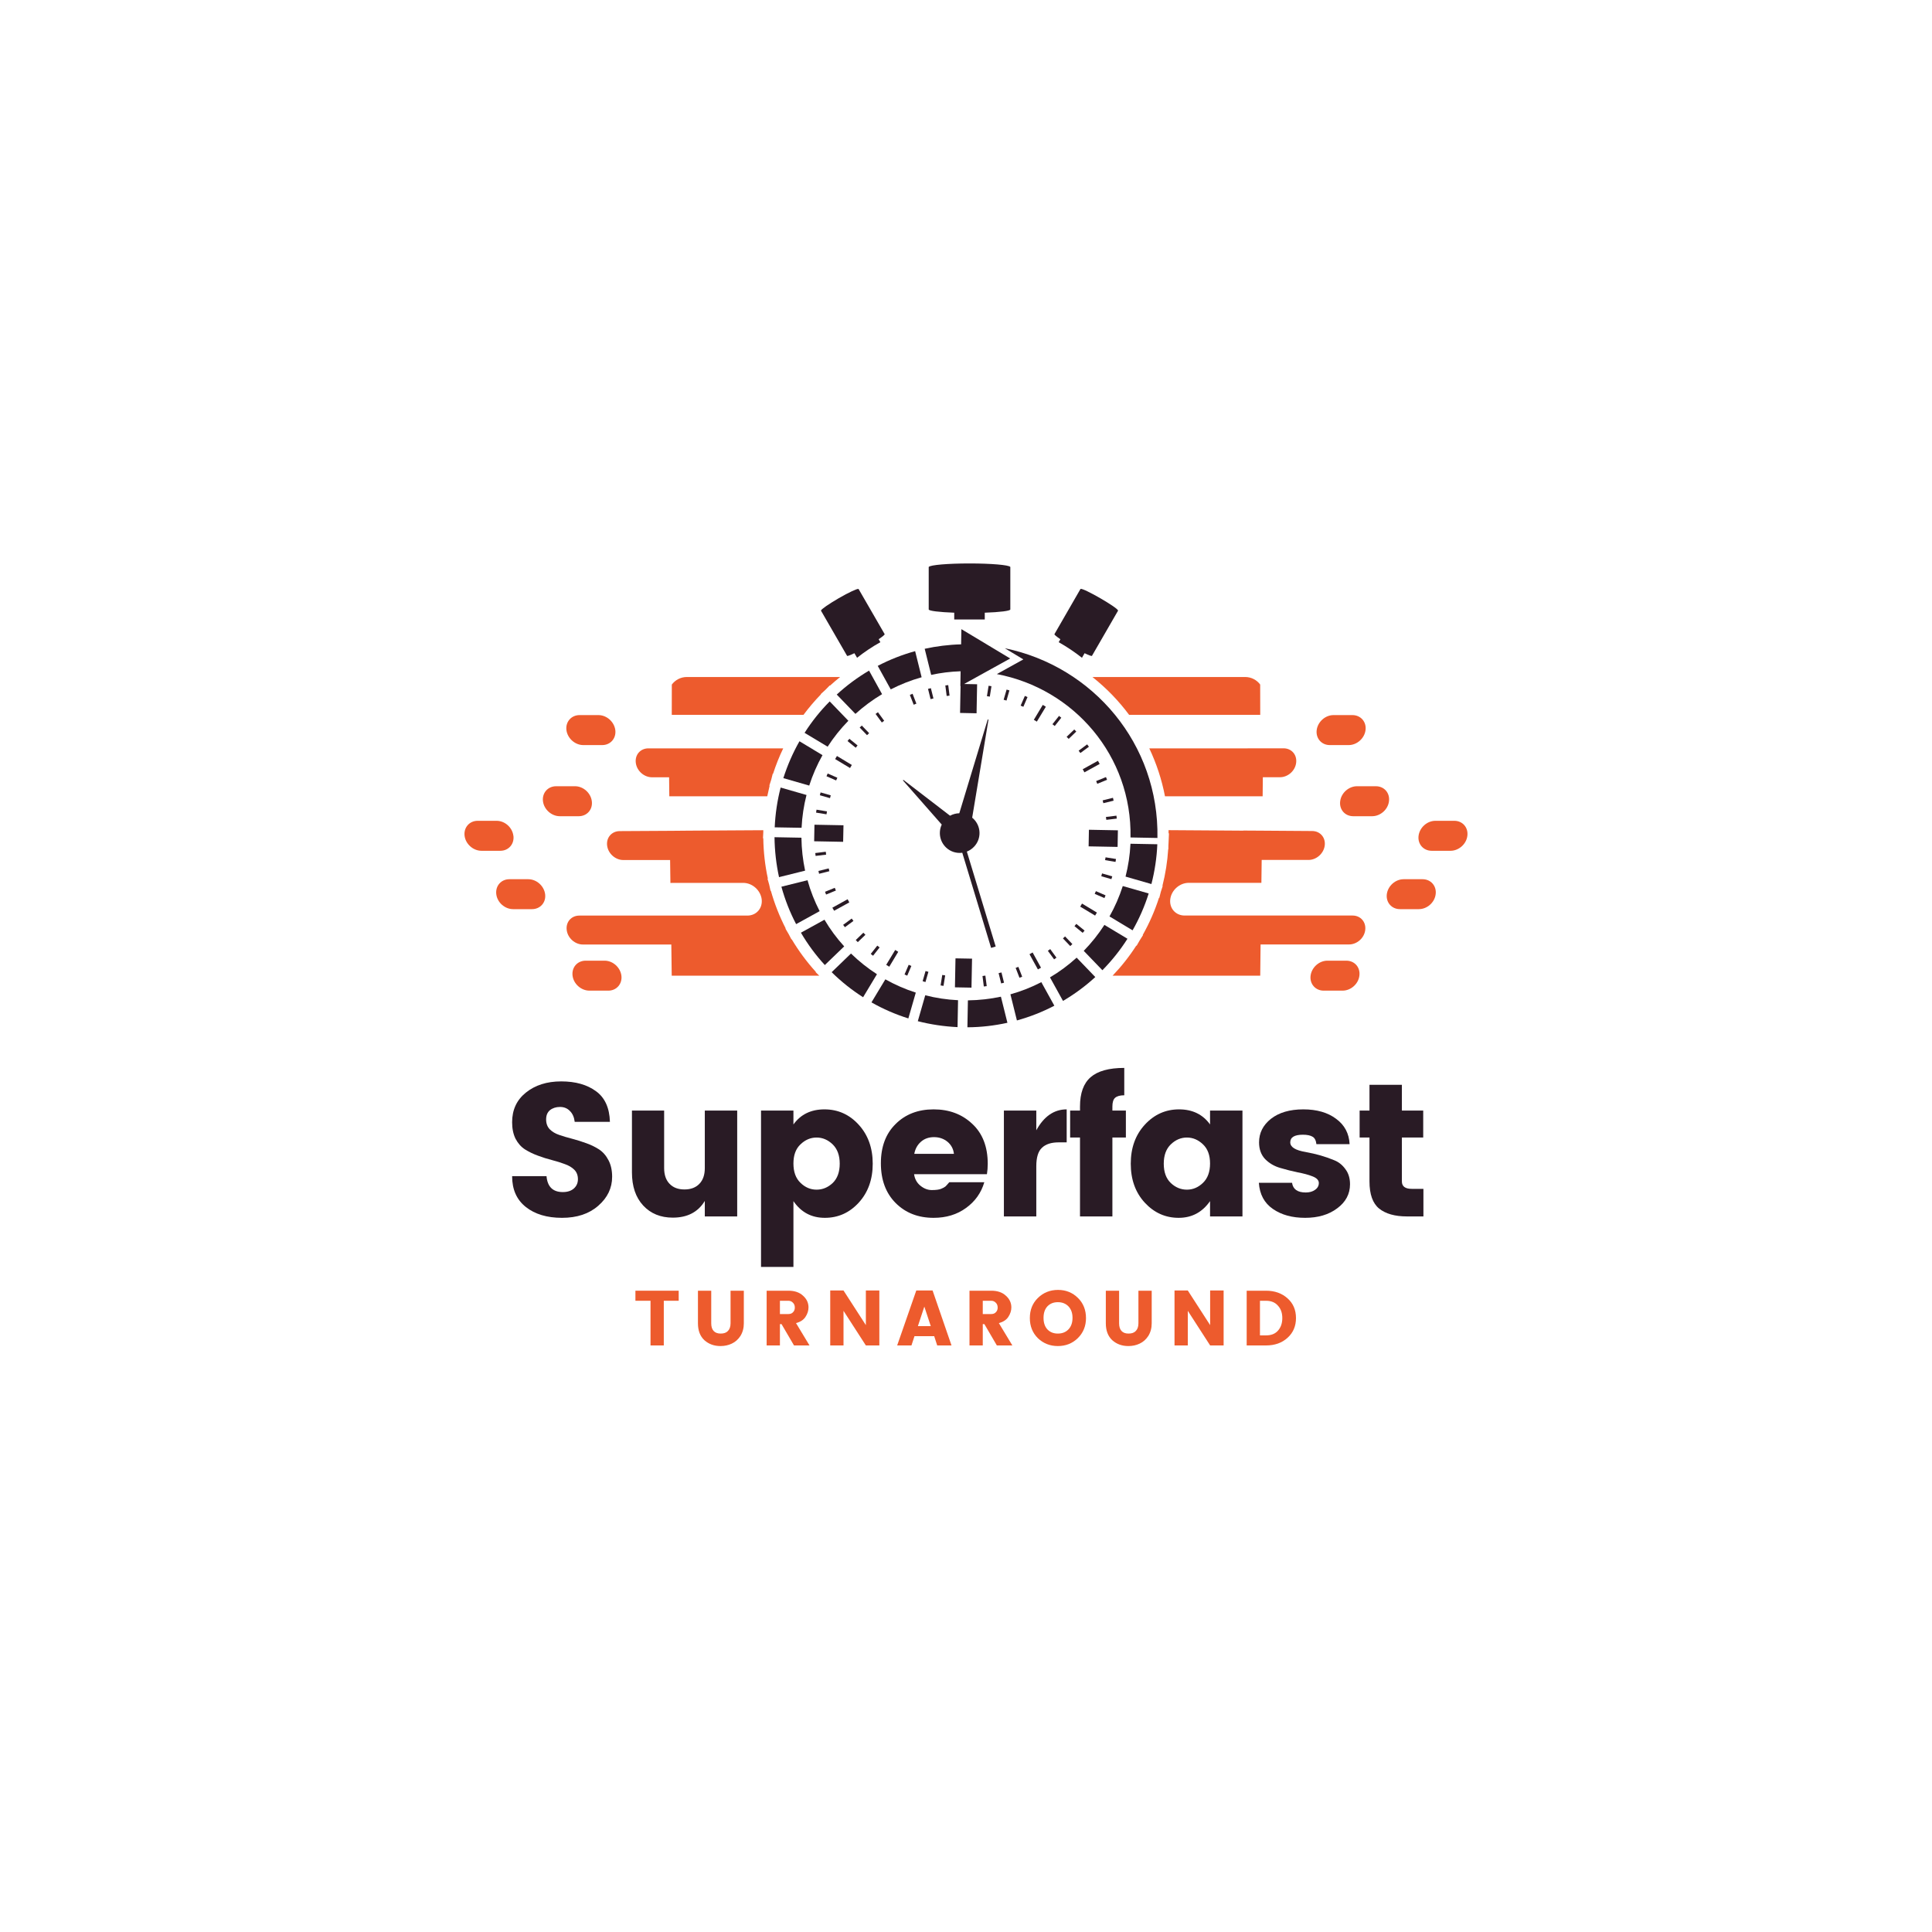 <svg xmlns="http://www.w3.org/2000/svg" xmlns:xlink="http://www.w3.org/1999/xlink" width="200" zoomAndPan="magnify" viewBox="0 0 150 150" height="200" preserveAspectRatio="xMidYMid meet" version="1.0"><defs><g/><clipPath id="758ea4320a"><path d="M 36.004 63 L 40 63 L 40 67 L 36.004 67 Z M 36.004 63 " clip-rule="nonzero"/></clipPath><clipPath id="276a1c1c18"><path d="M 63 43.746 L 87 43.746 L 87 52 L 63 52 Z M 63 43.746 " clip-rule="nonzero"/></clipPath><clipPath id="38887e768c"><path d="M 78 76 L 82 76 L 82 79.746 L 78 79.746 Z M 78 76 " clip-rule="nonzero"/></clipPath><clipPath id="d2b98e3aa9"><path d="M 75 77 L 79 77 L 79 79.746 L 75 79.746 Z M 75 77 " clip-rule="nonzero"/></clipPath><clipPath id="d20e2f86c8"><path d="M 71 77 L 75 77 L 75 79.746 L 71 79.746 Z M 71 77 " clip-rule="nonzero"/></clipPath><clipPath id="41364591a6"><path d="M 67 76 L 72 76 L 72 79.746 L 67 79.746 Z M 67 76 " clip-rule="nonzero"/></clipPath></defs><path fill="#ed5b2d" d="M 41.012 68.262 L 39.547 68.262 C 38.906 68.262 38.453 68.785 38.531 69.426 C 38.609 70.07 39.195 70.586 39.84 70.586 L 41.305 70.586 C 41.945 70.586 42.406 70.066 42.324 69.426 C 42.242 68.785 41.66 68.262 41.016 68.262 Z M 41.012 68.262 " fill-opacity="1" fill-rule="evenodd"/><path fill="#ed5b2d" d="M 45.477 74.586 C 44.828 74.586 44.375 75.105 44.453 75.75 C 44.531 76.391 45.121 76.914 45.766 76.914 L 47.227 76.914 C 47.867 76.914 48.324 76.391 48.246 75.75 C 48.164 75.109 47.582 74.586 46.941 74.586 Z M 45.477 74.586 " fill-opacity="1" fill-rule="evenodd"/><g clip-path="url(#758ea4320a)"><path fill="#ed5b2d" d="M 39.859 64.891 C 39.781 64.246 39.199 63.727 38.555 63.727 L 37.086 63.727 C 36.445 63.727 35.992 64.25 36.07 64.891 C 36.148 65.531 36.738 66.055 37.383 66.055 L 38.844 66.055 C 39.484 66.055 39.941 65.535 39.863 64.891 Z M 39.859 64.891 " fill-opacity="1" fill-rule="evenodd"/></g><path fill="#ed5b2d" d="M 44.641 61.043 L 43.18 61.043 C 42.535 61.043 42.078 61.562 42.156 62.207 C 42.234 62.848 42.824 63.371 43.465 63.371 L 44.93 63.371 C 45.574 63.371 46.031 62.852 45.949 62.207 C 45.871 61.566 45.285 61.043 44.645 61.043 Z M 44.641 61.043 " fill-opacity="1" fill-rule="evenodd"/><path fill="#ed5b2d" d="M 103.246 57.848 C 102.605 57.848 102.148 57.328 102.227 56.684 C 102.309 56.043 102.891 55.52 103.531 55.52 L 105.004 55.52 C 105.645 55.52 106.102 56.043 106.02 56.684 C 105.941 57.324 105.355 57.848 104.711 57.848 Z M 103.246 57.848 " fill-opacity="1" fill-rule="evenodd"/><path fill="#ed5b2d" d="M 108.984 68.262 L 110.449 68.262 C 111.09 68.262 111.547 68.785 111.465 69.426 C 111.387 70.07 110.801 70.586 110.156 70.586 L 108.691 70.586 C 108.051 70.586 107.594 70.066 107.672 69.426 C 107.754 68.785 108.336 68.262 108.98 68.262 Z M 108.984 68.262 " fill-opacity="1" fill-rule="evenodd"/><path fill="#ed5b2d" d="M 104.523 74.586 C 105.172 74.586 105.625 75.105 105.543 75.75 C 105.469 76.391 104.879 76.914 104.234 76.914 L 102.773 76.914 C 102.133 76.914 101.672 76.391 101.754 75.75 C 101.836 75.109 102.418 74.586 103.062 74.586 L 104.527 74.586 Z M 104.523 74.586 " fill-opacity="1" fill-rule="evenodd"/><path fill="#ed5b2d" d="M 110.137 64.891 C 110.219 64.246 110.801 63.727 111.445 63.727 L 112.914 63.727 C 113.555 63.727 114.008 64.25 113.926 64.891 C 113.852 65.531 113.262 66.055 112.617 66.055 L 111.156 66.055 C 110.516 66.055 110.055 65.535 110.137 64.891 Z M 110.137 64.891 " fill-opacity="1" fill-rule="evenodd"/><path fill="#ed5b2d" d="M 105.359 61.043 L 106.82 61.043 C 107.469 61.043 107.922 61.562 107.84 62.207 C 107.766 62.848 107.176 63.371 106.531 63.371 L 105.07 63.371 C 104.422 63.371 103.969 62.852 104.051 62.207 C 104.129 61.566 104.715 61.043 105.359 61.043 Z M 105.359 61.043 " fill-opacity="1" fill-rule="evenodd"/><path fill="#ed5b2d" d="M 46.754 57.848 C 47.395 57.848 47.852 57.328 47.773 56.684 C 47.691 56.043 47.105 55.52 46.465 55.52 L 44.996 55.52 C 44.355 55.52 43.898 56.043 43.977 56.684 C 44.059 57.324 44.645 57.848 45.285 57.848 Z M 46.754 57.848 " fill-opacity="1" fill-rule="evenodd"/><g clip-path="url(#276a1c1c18)"><path fill="#291b25" d="M 63.742 47.414 L 65.766 50.918 C 65.785 50.957 66.008 50.871 66.336 50.715 L 66.543 51.07 C 67.109 50.621 67.715 50.215 68.352 49.859 L 68.219 49.629 C 68.523 49.422 68.703 49.273 68.684 49.234 L 66.656 45.723 L 66.652 45.727 C 66.559 45.688 65.898 45.996 65.125 46.441 C 64.359 46.887 63.758 47.301 63.742 47.402 L 63.742 47.406 L 63.746 47.414 Z M 83.891 45.723 L 81.867 49.234 C 81.844 49.273 82.023 49.422 82.328 49.629 L 82.195 49.859 C 82.828 50.215 83.434 50.621 84.004 51.07 L 84.207 50.715 C 84.535 50.871 84.758 50.957 84.781 50.918 L 86.809 47.406 L 86.805 47.402 C 86.773 47.168 84.113 45.637 83.898 45.723 L 83.891 45.719 Z M 72.105 44.012 L 72.105 47.316 C 72.105 47.43 72.926 47.527 74.086 47.57 L 74.086 48.098 L 76.457 48.098 L 76.457 47.57 C 77.617 47.531 78.441 47.43 78.441 47.316 L 78.441 44.012 L 78.434 44.012 C 78.316 43.863 76.945 43.746 75.273 43.746 C 73.602 43.746 72.23 43.863 72.117 44.012 Z M 72.105 44.012 " fill-opacity="1" fill-rule="evenodd"/></g><path fill="#291b25" d="M 87.773 65.02 C 87.891 58.703 83.402 53.477 77.395 52.336 L 79.453 51.195 L 78.012 50.328 C 84.891 51.746 89.996 57.785 89.863 65.059 Z M 87.773 65.02 " fill-opacity="1" fill-rule="evenodd"/><path fill="#291b25" d="M 63.359 63.09 L 63.395 62.863 L 64.207 62.996 L 64.168 63.223 Z M 63.359 63.09 " fill-opacity="1" fill-rule="evenodd"/><path fill="#291b25" d="M 85.797 66.781 L 85.836 66.562 L 86.645 66.691 L 86.609 66.918 Z M 85.797 66.781 " fill-opacity="1" fill-rule="evenodd"/><path fill="#291b25" d="M 64.168 60.266 L 64.262 60.055 L 65.012 60.383 L 64.918 60.594 Z M 64.168 60.266 " fill-opacity="1" fill-rule="evenodd"/><path fill="#291b25" d="M 84.992 69.398 L 85.086 69.188 L 85.836 69.516 L 85.746 69.727 Z M 84.992 69.398 " fill-opacity="1" fill-rule="evenodd"/><path fill="#291b25" d="M 65.801 57.535 L 65.945 57.359 L 66.582 57.875 L 66.438 58.055 Z M 65.801 57.535 " fill-opacity="1" fill-rule="evenodd"/><path fill="#291b25" d="M 83.422 71.906 L 83.566 71.73 L 84.207 72.25 L 84.059 72.426 Z M 83.422 71.906 " fill-opacity="1" fill-rule="evenodd"/><path fill="#291b25" d="M 67.98 55.43 L 68.164 55.297 L 68.648 55.961 L 68.465 56.094 Z M 67.98 55.43 " fill-opacity="1" fill-rule="evenodd"/><path fill="#291b25" d="M 81.355 73.82 L 81.539 73.688 L 82.023 74.352 L 81.84 74.484 Z M 81.355 73.82 " fill-opacity="1" fill-rule="evenodd"/><path fill="#291b25" d="M 70.641 53.949 L 70.938 54.715 L 71.148 54.629 L 70.852 53.863 Z M 70.641 53.949 " fill-opacity="1" fill-rule="evenodd"/><path fill="#291b25" d="M 78.855 75.148 L 79.066 75.066 L 79.363 75.832 L 79.152 75.914 Z M 78.855 75.148 " fill-opacity="1" fill-rule="evenodd"/><path fill="#291b25" d="M 73.395 53.219 L 73.621 53.191 L 73.723 54.008 L 73.5 54.035 Z M 73.395 53.219 " fill-opacity="1" fill-rule="evenodd"/><path fill="#291b25" d="M 76.281 75.777 L 76.504 75.746 L 76.609 76.562 L 76.383 76.59 Z M 76.281 75.777 " fill-opacity="1" fill-rule="evenodd"/><path fill="#291b25" d="M 76.754 53.242 L 76.977 53.277 L 76.848 54.086 L 76.625 54.051 Z M 76.754 53.242 " fill-opacity="1" fill-rule="evenodd"/><path fill="#291b25" d="M 73.156 75.695 L 73.383 75.73 L 73.254 76.543 L 73.027 76.508 Z M 73.156 75.695 " fill-opacity="1" fill-rule="evenodd"/><path fill="#291b25" d="M 79.57 54.031 L 79.242 54.785 L 79.453 54.875 L 79.777 54.121 Z M 79.57 54.031 " fill-opacity="1" fill-rule="evenodd"/><path fill="#291b25" d="M 70.551 74.906 L 70.758 74.996 L 70.438 75.75 L 70.227 75.66 Z M 70.551 74.906 " fill-opacity="1" fill-rule="evenodd"/><path fill="#291b25" d="M 82.223 55.582 L 81.711 56.227 L 81.891 56.367 L 82.398 55.723 Z M 82.223 55.582 " fill-opacity="1" fill-rule="evenodd"/><path fill="#291b25" d="M 68.113 73.418 L 68.293 73.559 L 67.785 74.203 L 67.605 74.062 Z M 68.113 73.418 " fill-opacity="1" fill-rule="evenodd"/><path fill="#291b25" d="M 85.867 60.332 L 85.105 60.641 L 85.191 60.855 L 85.953 60.543 Z M 85.867 60.332 " fill-opacity="1" fill-rule="evenodd"/><path fill="#291b25" d="M 64.812 68.93 L 64.898 69.141 L 64.137 69.453 L 64.055 69.238 Z M 64.812 68.93 " fill-opacity="1" fill-rule="evenodd"/><path fill="#291b25" d="M 84.406 57.793 L 83.746 58.281 L 83.879 58.465 L 84.543 57.977 Z M 84.406 57.793 " fill-opacity="1" fill-rule="evenodd"/><path fill="#291b25" d="M 66.125 71.316 L 66.262 71.5 L 65.598 71.988 L 65.461 71.805 Z M 66.125 71.316 " fill-opacity="1" fill-rule="evenodd"/><path fill="#291b25" d="M 86.68 63.328 L 85.863 63.43 L 85.895 63.652 L 86.707 63.555 Z M 86.68 63.328 " fill-opacity="1" fill-rule="evenodd"/><path fill="#291b25" d="M 64.113 66.129 L 64.141 66.355 L 63.324 66.453 L 63.297 66.23 Z M 64.113 66.129 " fill-opacity="1" fill-rule="evenodd"/><path fill="#291b25" d="M 71.859 75.391 L 72.082 75.453 L 71.852 76.246 L 71.633 76.18 Z M 71.859 75.391 " fill-opacity="1" fill-rule="evenodd"/><path fill="#291b25" d="M 83.406 56.637 L 82.812 57.207 L 82.973 57.367 L 83.562 56.797 Z M 83.406 56.637 " fill-opacity="1" fill-rule="evenodd"/><path fill="#291b25" d="M 86.41 61.941 L 85.609 62.141 L 85.664 62.359 L 86.461 62.164 Z M 86.41 61.941 " fill-opacity="1" fill-rule="evenodd"/><path fill="#291b25" d="M 64.34 67.422 L 64.391 67.641 L 63.594 67.84 L 63.543 67.621 Z M 64.34 67.422 " fill-opacity="1" fill-rule="evenodd"/><path fill="#291b25" d="M 86.355 68.039 L 86.289 68.258 L 85.504 68.031 L 85.562 67.812 Z M 86.355 68.039 " fill-opacity="1" fill-rule="evenodd"/><path fill="#291b25" d="M 83.258 73.297 L 83.094 73.453 L 82.527 72.859 L 82.691 72.703 Z M 83.258 73.297 " fill-opacity="1" fill-rule="evenodd"/><path fill="#291b25" d="M 77.953 76.297 L 77.73 76.352 L 77.531 75.555 L 77.754 75.5 Z M 77.953 76.297 " fill-opacity="1" fill-rule="evenodd"/><path fill="#291b25" d="M 78.152 53.539 L 77.922 54.328 L 78.145 54.391 L 78.371 53.602 Z M 78.152 53.539 " fill-opacity="1" fill-rule="evenodd"/><path fill="#291b25" d="M 67.031 72.414 L 67.191 72.578 L 66.598 73.148 L 66.441 72.984 Z M 67.031 72.414 " fill-opacity="1" fill-rule="evenodd"/><path fill="#291b25" d="M 64.5 61.75 L 64.441 61.969 L 63.652 61.742 L 63.711 61.523 Z M 64.5 61.75 " fill-opacity="1" fill-rule="evenodd"/><path fill="#291b25" d="M 67.48 56.922 L 67.316 57.078 L 66.746 56.488 L 66.91 56.332 Z M 67.48 56.922 " fill-opacity="1" fill-rule="evenodd"/><path fill="#291b25" d="M 72.473 54.227 L 72.25 54.281 L 72.051 53.484 L 72.273 53.43 Z M 72.473 54.227 " fill-opacity="1" fill-rule="evenodd"/><path fill="#291b25" d="M 84.52 65.711 L 86.77 65.754 L 86.793 64.465 L 84.543 64.422 Z M 84.52 65.711 " fill-opacity="1" fill-rule="evenodd"/><path fill="#291b25" d="M 75.426 76.68 L 74.141 76.656 L 74.184 74.406 L 75.469 74.43 Z M 75.426 76.68 " fill-opacity="1" fill-rule="evenodd"/><path fill="#291b25" d="M 63.211 65.316 L 63.234 64.031 L 65.488 64.074 L 65.461 65.359 Z M 63.211 65.316 " fill-opacity="1" fill-rule="evenodd"/><path fill="#291b25" d="M 75.82 55.379 L 75.863 53.125 L 74.852 53.105 L 76.496 52.195 L 78.43 51.125 L 76.535 49.984 L 74.641 48.848 L 74.621 50.027 C 73.652 50.051 72.707 50.172 71.793 50.371 L 72.297 52.398 C 73.035 52.238 73.801 52.141 74.582 52.117 L 74.562 53.266 L 74.578 53.258 L 74.539 55.352 Z M 75.82 55.379 " fill-opacity="1" fill-rule="evenodd"/><path fill="#291b25" d="M 85.379 59.312 L 85.242 59.07 L 84.062 59.723 L 84.195 59.965 Z M 85.379 59.312 " fill-opacity="1" fill-rule="evenodd"/><path fill="#291b25" d="M 83.867 70.391 L 84.008 70.152 L 85.164 70.852 L 85.023 71.086 Z M 83.867 70.391 " fill-opacity="1" fill-rule="evenodd"/><path fill="#291b25" d="M 69.738 73.898 L 69.504 73.754 L 68.805 74.91 L 69.043 75.055 Z M 69.738 73.898 " fill-opacity="1" fill-rule="evenodd"/><path fill="#291b25" d="M 79.93 74.086 L 80.172 73.949 L 80.824 75.133 L 80.582 75.266 Z M 79.93 74.086 " fill-opacity="1" fill-rule="evenodd"/><path fill="#291b25" d="M 65.941 70.062 L 65.809 69.816 L 64.625 70.473 L 64.762 70.711 Z M 65.941 70.062 " fill-opacity="1" fill-rule="evenodd"/><path fill="#291b25" d="M 64.84 58.934 L 64.98 58.695 L 66.137 59.391 L 65.996 59.629 Z M 64.84 58.934 " fill-opacity="1" fill-rule="evenodd"/><path fill="#291b25" d="M 81.199 54.871 L 80.961 54.727 L 80.266 55.887 L 80.5 56.027 Z M 81.199 54.871 " fill-opacity="1" fill-rule="evenodd"/><path fill="#291b25" d="M 89.855 65.547 C 89.809 66.609 89.652 67.641 89.395 68.637 L 87.387 68.059 C 87.598 67.238 87.727 66.387 87.77 65.508 Z M 89.855 65.547 " fill-opacity="1" fill-rule="evenodd"/><path fill="#291b25" d="M 89.184 69.367 C 88.867 70.375 88.445 71.332 87.934 72.23 L 86.141 71.152 C 86.562 70.406 86.906 69.617 87.172 68.793 L 89.18 69.367 Z M 89.184 69.367 " fill-opacity="1" fill-rule="evenodd"/><path fill="#291b25" d="M 87.539 72.887 L 85.746 71.809 C 85.277 72.535 84.742 73.207 84.141 73.824 L 85.59 75.328 C 86.32 74.586 86.973 73.77 87.535 72.887 Z M 87.539 72.887 " fill-opacity="1" fill-rule="evenodd"/><path fill="#291b25" d="M 85.039 75.859 L 83.59 74.352 C 82.953 74.93 82.262 75.445 81.52 75.883 L 82.531 77.711 C 83.43 77.184 84.273 76.559 85.043 75.855 Z M 85.039 75.859 " fill-opacity="1" fill-rule="evenodd"/><g clip-path="url(#38887e768c)"><path fill="#291b25" d="M 81.859 78.082 C 80.945 78.562 79.973 78.945 78.953 79.227 L 78.449 77.199 C 79.289 76.965 80.09 76.648 80.848 76.254 Z M 81.859 78.082 " fill-opacity="1" fill-rule="evenodd"/></g><g clip-path="url(#d2b98e3aa9)"><path fill="#291b25" d="M 78.211 79.41 C 77.211 79.629 76.176 79.754 75.109 79.758 L 75.148 77.668 C 76.027 77.656 76.883 77.559 77.711 77.383 L 78.215 79.406 Z M 78.211 79.41 " fill-opacity="1" fill-rule="evenodd"/></g><g clip-path="url(#d20e2f86c8)"><path fill="#291b25" d="M 74.348 79.746 C 73.285 79.695 72.25 79.539 71.258 79.285 L 71.836 77.273 C 72.656 77.484 73.508 77.613 74.383 77.656 L 74.344 79.746 Z M 74.348 79.746 " fill-opacity="1" fill-rule="evenodd"/></g><g clip-path="url(#41364591a6)"><path fill="#291b25" d="M 70.523 79.07 C 69.52 78.754 68.559 78.336 67.66 77.824 L 68.738 76.035 C 69.484 76.453 70.273 76.801 71.102 77.066 L 70.523 79.074 Z M 70.523 79.07 " fill-opacity="1" fill-rule="evenodd"/></g><path fill="#291b25" d="M 67.008 77.43 L 68.086 75.637 C 67.359 75.168 66.688 74.633 66.07 74.031 L 64.57 75.48 C 65.309 76.211 66.129 76.863 67.012 77.426 Z M 67.008 77.43 " fill-opacity="1" fill-rule="evenodd"/><path fill="#291b25" d="M 64.039 74.926 L 65.543 73.477 C 64.965 72.844 64.449 72.148 64.012 71.406 L 62.184 72.414 C 62.711 73.316 63.336 74.16 64.039 74.926 Z M 64.039 74.926 " fill-opacity="1" fill-rule="evenodd"/><path fill="#291b25" d="M 61.812 71.75 C 61.332 70.836 60.949 69.863 60.668 68.844 L 62.695 68.34 C 62.926 69.18 63.246 69.98 63.637 70.742 L 61.809 71.75 Z M 61.812 71.75 " fill-opacity="1" fill-rule="evenodd"/><path fill="#291b25" d="M 60.484 68.102 C 60.266 67.102 60.145 66.062 60.133 65 L 62.223 65.039 C 62.234 65.914 62.332 66.77 62.508 67.598 L 60.48 68.102 Z M 60.484 68.102 " fill-opacity="1" fill-rule="evenodd"/><path fill="#291b25" d="M 60.148 64.234 C 60.195 63.172 60.352 62.137 60.609 61.145 L 62.617 61.723 C 62.406 62.543 62.277 63.395 62.234 64.27 Z M 60.148 64.234 " fill-opacity="1" fill-rule="evenodd"/><path fill="#291b25" d="M 60.82 60.41 C 61.141 59.406 61.559 58.449 62.07 57.551 L 63.859 58.629 C 63.441 59.371 63.094 60.164 62.828 60.992 L 60.82 60.414 Z M 60.82 60.41 " fill-opacity="1" fill-rule="evenodd"/><path fill="#291b25" d="M 62.465 56.895 L 64.258 57.973 C 64.727 57.246 65.266 56.574 65.867 55.961 L 64.418 54.457 C 63.684 55.195 63.031 56.012 62.469 56.895 Z M 62.465 56.895 " fill-opacity="1" fill-rule="evenodd"/><path fill="#291b25" d="M 64.965 53.926 L 66.414 55.426 C 67.051 54.852 67.742 54.336 68.484 53.895 L 67.473 52.066 C 66.574 52.598 65.73 53.219 64.965 53.926 Z M 64.965 53.926 " fill-opacity="1" fill-rule="evenodd"/><path fill="#291b25" d="M 68.145 51.699 C 69.062 51.219 70.031 50.836 71.051 50.555 L 71.555 52.582 C 70.715 52.816 69.914 53.137 69.156 53.523 L 68.145 51.695 Z M 68.145 51.699 " fill-opacity="1" fill-rule="evenodd"/><path fill="#291b25" d="M 70.102 60.59 L 70.141 60.551 L 73.762 63.332 C 73.984 63.211 74.234 63.145 74.48 63.141 L 76.688 55.859 L 76.746 55.871 L 75.48 63.484 C 75.508 63.508 75.535 63.531 75.562 63.555 C 76.184 64.141 76.215 65.113 75.633 65.73 C 75.469 65.906 75.277 66.035 75.066 66.117 L 77.305 73.488 L 76.949 73.594 L 74.711 66.207 C 74.27 66.266 73.805 66.133 73.457 65.805 C 72.957 65.332 72.84 64.609 73.117 64.02 Z M 70.102 60.59 " fill-opacity="1" fill-rule="evenodd"/><path fill="#ed5b2d" d="M 52.156 68.547 L 57.703 68.547 C 58.406 68.547 59.047 69.113 59.137 69.82 C 59.219 70.516 58.727 71.086 58.02 71.086 L 44.98 71.086 C 44.355 71.086 43.918 71.586 44 72.211 C 44.078 72.832 44.641 73.332 45.262 73.332 L 52.121 73.332 L 52.152 75.75 L 63.605 75.75 L 63.324 75.477 L 63.344 75.461 C 62.637 74.68 62.008 73.832 61.469 72.926 L 61.449 72.938 L 61.234 72.527 L 60.98 72.094 L 61 72.082 C 60.52 71.148 60.133 70.164 59.848 69.152 L 59.824 69.156 L 59.719 68.68 L 59.59 68.223 L 59.617 68.215 C 59.395 67.188 59.277 66.141 59.262 65.086 L 59.238 65.086 L 59.262 64.605 L 59.262 64.457 L 53.457 64.492 L 52.148 64.504 L 48.121 64.527 C 47.496 64.527 47.059 65.027 47.137 65.652 C 47.215 66.273 47.777 66.773 48.398 66.773 L 52.027 66.773 L 52.051 68.551 L 52.148 68.551 Z M 52.156 68.547 " fill-opacity="1" fill-rule="evenodd"/><path fill="#ed5b2d" d="M 53.32 61.824 L 59.57 61.824 C 59.625 61.551 59.688 61.277 59.754 61.004 L 59.73 60.996 L 59.879 60.531 L 59.996 60.07 L 60.02 60.078 C 60.238 59.402 60.5 58.742 60.809 58.102 L 50.344 58.102 C 49.719 58.102 49.285 58.602 49.363 59.223 C 49.438 59.848 50.004 60.348 50.621 60.348 L 51.949 60.348 L 51.965 61.824 Z M 53.32 61.824 " fill-opacity="1" fill-rule="evenodd"/><path fill="#ed5b2d" d="M 53.672 55.5 L 62.383 55.5 C 62.801 54.938 63.254 54.406 63.742 53.902 L 63.727 53.887 L 64.078 53.566 L 64.422 53.215 L 64.441 53.234 C 64.695 53 64.961 52.777 65.23 52.562 L 53.328 52.562 C 52.848 52.562 52.426 52.793 52.16 53.148 L 52.156 55.5 Z M 53.672 55.5 " fill-opacity="1" fill-rule="evenodd"/><path fill="#ed5b2d" d="M 84.816 52.562 C 85.891 53.418 86.848 54.402 87.664 55.5 L 97.844 55.5 L 97.84 53.148 C 97.578 52.793 97.152 52.562 96.672 52.562 Z M 84.816 52.562 " fill-opacity="1" fill-rule="evenodd"/><path fill="#ed5b2d" d="M 96.871 58.102 L 89.23 58.102 C 89.785 59.273 90.199 60.523 90.449 61.824 L 98.031 61.824 L 98.047 60.344 L 99.375 60.344 C 99.996 60.344 100.559 59.844 100.633 59.223 C 100.711 58.598 100.277 58.098 99.652 58.098 L 96.871 58.098 Z M 96.871 58.102 " fill-opacity="1" fill-rule="evenodd"/><path fill="#ed5b2d" d="M 96.535 64.492 L 90.727 64.453 C 90.727 64.535 90.727 64.617 90.727 64.699 L 90.758 64.699 L 90.719 65.582 L 90.715 65.633 L 90.711 65.934 L 90.699 65.934 C 90.637 66.891 90.488 67.844 90.25 68.777 L 90.273 68.785 L 90.125 69.246 L 90.008 69.711 L 89.984 69.703 C 89.664 70.703 89.238 71.672 88.723 72.59 L 88.742 72.605 L 88.48 73.02 L 88.246 73.43 L 88.223 73.414 C 87.688 74.25 87.07 75.031 86.383 75.75 L 97.844 75.75 L 97.871 73.328 L 104.734 73.328 C 105.359 73.328 105.922 72.828 105.996 72.207 C 106.074 71.586 105.637 71.082 105.016 71.082 L 91.977 71.082 C 91.27 71.082 90.773 70.512 90.859 69.816 C 90.945 69.113 91.586 68.543 92.293 68.543 L 97.934 68.543 L 97.957 66.766 L 101.59 66.766 C 102.211 66.766 102.773 66.266 102.852 65.645 C 102.93 65.02 102.492 64.52 101.871 64.52 L 97.84 64.492 L 96.535 64.484 Z M 96.535 64.492 " fill-opacity="1" fill-rule="evenodd"/><g fill="#291b25" fill-opacity="1"><g transform="translate(38.87, 94.443)"><g><path d="M 4.609 -8.5 C 4.297 -8.5 4.035 -8.414 3.828 -8.25 C 3.629 -8.082 3.531 -7.844 3.531 -7.531 C 3.531 -7.219 3.625 -6.961 3.812 -6.766 C 4 -6.578 4.242 -6.43 4.547 -6.328 C 4.848 -6.223 5.18 -6.125 5.547 -6.031 C 5.91 -5.938 6.273 -5.82 6.641 -5.688 C 7.004 -5.562 7.336 -5.398 7.641 -5.203 C 7.941 -5.004 8.188 -4.723 8.375 -4.359 C 8.562 -4.004 8.656 -3.578 8.656 -3.078 C 8.656 -2.203 8.297 -1.453 7.578 -0.828 C 6.867 -0.203 5.93 0.109 4.766 0.109 C 3.598 0.109 2.66 -0.172 1.953 -0.734 C 1.242 -1.297 0.891 -2.094 0.891 -3.125 L 3.562 -3.125 C 3.633 -2.301 4.055 -1.891 4.828 -1.891 C 5.191 -1.891 5.477 -1.984 5.688 -2.172 C 5.895 -2.359 6 -2.598 6 -2.891 C 6 -3.191 5.906 -3.438 5.719 -3.625 C 5.531 -3.812 5.285 -3.957 4.984 -4.062 C 4.68 -4.176 4.348 -4.281 3.984 -4.375 C 3.617 -4.469 3.254 -4.582 2.891 -4.719 C 2.523 -4.852 2.191 -5.016 1.891 -5.203 C 1.586 -5.398 1.344 -5.676 1.156 -6.031 C 0.977 -6.395 0.891 -6.82 0.891 -7.312 C 0.891 -8.27 1.242 -9.035 1.953 -9.609 C 2.672 -10.191 3.586 -10.484 4.703 -10.484 C 5.816 -10.484 6.719 -10.227 7.406 -9.719 C 8.094 -9.219 8.453 -8.426 8.484 -7.344 L 5.75 -7.344 C 5.707 -7.707 5.582 -7.988 5.375 -8.188 C 5.176 -8.395 4.922 -8.5 4.609 -8.5 Z M 4.609 -8.5 "/></g></g></g><g fill="#291b25" fill-opacity="1"><g transform="translate(48.033, 94.443)"><g><path d="M 6.688 -8.219 L 9.203 -8.219 L 9.203 0 L 6.688 0 L 6.688 -1.203 C 6.164 -0.336 5.336 0.094 4.203 0.094 C 3.254 0.094 2.488 -0.219 1.906 -0.844 C 1.32 -1.477 1.031 -2.336 1.031 -3.422 L 1.031 -8.219 L 3.531 -8.219 L 3.531 -3.75 C 3.531 -3.227 3.672 -2.82 3.953 -2.531 C 4.234 -2.238 4.617 -2.094 5.109 -2.094 C 5.598 -2.094 5.984 -2.238 6.266 -2.531 C 6.547 -2.82 6.688 -3.227 6.688 -3.75 Z M 6.688 -8.219 "/></g></g></g><g fill="#291b25" fill-opacity="1"><g transform="translate(57.977, 94.443)"><g><path d="M 6.672 -2.594 C 7.035 -2.945 7.219 -3.445 7.219 -4.094 C 7.219 -4.738 7.035 -5.238 6.672 -5.594 C 6.305 -5.945 5.891 -6.125 5.422 -6.125 C 4.953 -6.125 4.535 -5.945 4.172 -5.594 C 3.805 -5.25 3.625 -4.754 3.625 -4.109 C 3.625 -3.461 3.805 -2.961 4.172 -2.609 C 4.535 -2.254 4.953 -2.078 5.422 -2.078 C 5.891 -2.078 6.305 -2.25 6.672 -2.594 Z M 3.625 -7.141 C 4.188 -7.922 4.988 -8.312 6.031 -8.312 C 7.082 -8.312 7.969 -7.914 8.688 -7.125 C 9.414 -6.332 9.781 -5.32 9.781 -4.094 C 9.781 -2.863 9.414 -1.852 8.688 -1.062 C 7.969 -0.281 7.094 0.109 6.062 0.109 C 5.031 0.109 4.219 -0.32 3.625 -1.188 L 3.625 3.922 L 1.109 3.922 L 1.109 -8.219 L 3.625 -8.219 Z M 3.625 -7.141 "/></g></g></g><g fill="#291b25" fill-opacity="1"><g transform="translate(67.891, 94.443)"><g><path d="M 4.594 0.109 C 3.395 0.109 2.41 -0.273 1.641 -1.047 C 0.879 -1.816 0.5 -2.844 0.5 -4.125 C 0.5 -5.406 0.879 -6.422 1.641 -7.172 C 2.398 -7.93 3.383 -8.312 4.594 -8.312 C 5.801 -8.312 6.801 -7.938 7.594 -7.188 C 8.395 -6.445 8.797 -5.41 8.797 -4.078 C 8.797 -3.797 8.773 -3.531 8.734 -3.281 L 3.078 -3.281 C 3.129 -2.914 3.289 -2.617 3.562 -2.391 C 3.844 -2.16 4.141 -2.047 4.453 -2.047 C 4.773 -2.047 5.016 -2.078 5.172 -2.141 C 5.328 -2.203 5.441 -2.266 5.516 -2.328 C 5.586 -2.398 5.688 -2.508 5.812 -2.656 L 8.531 -2.656 C 8.289 -1.832 7.816 -1.164 7.109 -0.656 C 6.41 -0.145 5.57 0.109 4.594 0.109 Z M 6.172 -4.859 C 6.129 -5.242 5.961 -5.555 5.672 -5.797 C 5.379 -6.035 5.031 -6.156 4.625 -6.156 C 4.219 -6.156 3.879 -6.035 3.609 -5.797 C 3.336 -5.555 3.164 -5.242 3.094 -4.859 Z M 6.172 -4.859 "/></g></g></g><g fill="#291b25" fill-opacity="1"><g transform="translate(76.833, 94.443)"><g><path d="M 3.625 -8.219 L 3.625 -6.688 C 4.219 -7.77 5.004 -8.312 5.984 -8.312 L 5.984 -5.75 L 5.359 -5.75 C 4.785 -5.75 4.352 -5.609 4.062 -5.328 C 3.77 -5.055 3.625 -4.578 3.625 -3.891 L 3.625 0 L 1.109 0 L 1.109 -8.219 Z M 3.625 -8.219 "/></g></g></g><g fill="#291b25" fill-opacity="1"><g transform="translate(82.71, 94.443)"><g><path d="M 4.703 -8.219 L 4.703 -6.125 L 3.656 -6.125 L 3.656 0 L 1.141 0 L 1.141 -6.125 L 0.375 -6.125 L 0.375 -8.219 L 1.141 -8.219 L 1.141 -8.531 C 1.141 -9.57 1.414 -10.332 1.969 -10.812 C 2.52 -11.289 3.391 -11.531 4.578 -11.531 L 4.578 -9.406 C 4.242 -9.406 4.004 -9.336 3.859 -9.203 C 3.723 -9.078 3.656 -8.852 3.656 -8.531 L 3.656 -8.219 Z M 4.703 -8.219 "/></g></g></g><g fill="#291b25" fill-opacity="1"><g transform="translate(87.292, 94.443)"><g><path d="M 6.109 -2.609 C 6.473 -2.961 6.656 -3.461 6.656 -4.109 C 6.656 -4.754 6.473 -5.25 6.109 -5.594 C 5.742 -5.945 5.328 -6.125 4.859 -6.125 C 4.391 -6.125 3.973 -5.945 3.609 -5.594 C 3.242 -5.238 3.062 -4.738 3.062 -4.094 C 3.062 -3.445 3.242 -2.945 3.609 -2.594 C 3.973 -2.25 4.391 -2.078 4.859 -2.078 C 5.328 -2.078 5.742 -2.254 6.109 -2.609 Z M 1.594 -1.062 C 0.863 -1.852 0.5 -2.863 0.5 -4.094 C 0.5 -5.32 0.863 -6.332 1.594 -7.125 C 2.32 -7.914 3.207 -8.312 4.25 -8.312 C 5.289 -8.312 6.094 -7.922 6.656 -7.141 L 6.656 -8.219 L 9.172 -8.219 L 9.172 0 L 6.656 0 L 6.656 -1.188 C 6.051 -0.32 5.238 0.109 4.219 0.109 C 3.195 0.109 2.32 -0.281 1.594 -1.062 Z M 1.594 -1.062 "/></g></g></g><g fill="#291b25" fill-opacity="1"><g transform="translate(97.206, 94.443)"><g><path d="M 0.547 -5.75 C 0.547 -6.477 0.852 -7.086 1.469 -7.578 C 2.094 -8.066 2.93 -8.312 3.984 -8.312 C 5.035 -8.312 5.883 -8.066 6.531 -7.578 C 7.188 -7.098 7.535 -6.441 7.578 -5.609 L 5 -5.609 C 4.969 -5.898 4.867 -6.094 4.703 -6.188 C 4.535 -6.289 4.285 -6.344 3.953 -6.344 C 3.297 -6.344 2.969 -6.145 2.969 -5.75 C 2.969 -5.383 3.367 -5.133 4.172 -5 C 4.984 -4.852 5.723 -4.641 6.391 -4.359 C 6.734 -4.223 7.02 -3.992 7.25 -3.672 C 7.488 -3.359 7.609 -2.969 7.609 -2.5 C 7.609 -1.738 7.273 -1.113 6.609 -0.625 C 5.953 -0.133 5.125 0.109 4.125 0.109 C 3.125 0.109 2.289 -0.117 1.625 -0.578 C 0.957 -1.035 0.594 -1.711 0.531 -2.609 L 3.109 -2.609 C 3.18 -2.109 3.535 -1.859 4.172 -1.859 C 4.461 -1.859 4.703 -1.926 4.891 -2.062 C 5.086 -2.195 5.188 -2.375 5.188 -2.594 C 5.188 -2.812 5.023 -2.984 4.703 -3.109 C 4.391 -3.234 4.004 -3.336 3.547 -3.422 C 3.098 -3.516 2.645 -3.629 2.188 -3.766 C 1.727 -3.898 1.336 -4.129 1.016 -4.453 C 0.703 -4.785 0.547 -5.219 0.547 -5.75 Z M 0.547 -5.75 "/></g></g></g><g fill="#291b25" fill-opacity="1"><g transform="translate(105.014, 94.443)"><g><path d="M 4.594 -2.141 L 5.5 -2.141 L 5.5 0 L 4.219 0 C 3.289 0 2.57 -0.203 2.062 -0.609 C 1.562 -1.016 1.312 -1.719 1.312 -2.719 L 1.312 -6.125 L 0.547 -6.125 L 0.547 -8.219 L 1.312 -8.219 L 1.312 -10.219 L 3.828 -10.219 L 3.828 -8.219 L 5.484 -8.219 L 5.484 -6.125 L 3.828 -6.125 L 3.828 -2.719 C 3.828 -2.332 4.082 -2.141 4.594 -2.141 Z M 4.594 -2.141 "/></g></g></g><g fill="#ed5b2d" fill-opacity="1"><g transform="translate(49.178, 104.46)"><g><path d="M 0.156 -3.469 L 0.156 -4.25 L 3.516 -4.25 L 3.516 -3.469 L 2.359 -3.469 L 2.359 0 L 1.328 0 L 1.328 -3.469 Z M 0.156 -3.469 "/></g></g></g><g fill="#ed5b2d" fill-opacity="1"><g transform="translate(53.751, 104.46)"><g><path d="M 0.438 -1.719 L 0.438 -4.25 L 1.469 -4.25 L 1.469 -1.719 C 1.469 -1.457 1.531 -1.258 1.656 -1.125 C 1.781 -0.988 1.961 -0.922 2.203 -0.922 C 2.453 -0.922 2.641 -0.988 2.766 -1.125 C 2.898 -1.258 2.969 -1.457 2.969 -1.719 L 2.969 -4.25 L 4 -4.25 L 4 -1.719 C 4 -1.344 3.91 -1.016 3.734 -0.734 C 3.555 -0.461 3.332 -0.266 3.062 -0.141 C 2.801 -0.016 2.508 0.047 2.188 0.047 C 1.695 0.047 1.281 -0.102 0.938 -0.406 C 0.602 -0.719 0.438 -1.156 0.438 -1.719 Z M 0.438 -1.719 "/></g></g></g><g fill="#ed5b2d" fill-opacity="1"><g transform="translate(59.069, 104.46)"><g><path d="M 1.484 -1.656 L 1.484 0 L 0.453 0 L 0.453 -4.25 L 2.141 -4.25 C 2.629 -4.25 3.008 -4.117 3.281 -3.859 C 3.562 -3.609 3.703 -3.305 3.703 -2.953 C 3.703 -2.703 3.625 -2.457 3.469 -2.219 C 3.32 -1.988 3.078 -1.828 2.734 -1.734 L 3.781 0 L 2.578 0 L 1.609 -1.656 Z M 1.484 -3.469 L 1.484 -2.438 L 2.141 -2.438 C 2.297 -2.438 2.414 -2.484 2.5 -2.578 C 2.594 -2.672 2.641 -2.789 2.641 -2.938 C 2.641 -3.094 2.594 -3.219 2.5 -3.312 C 2.406 -3.414 2.285 -3.469 2.141 -3.469 Z M 1.484 -3.469 "/></g></g></g><g fill="#ed5b2d" fill-opacity="1"><g transform="translate(64.006, 104.46)"><g><path d="M 3.219 -4.266 L 4.266 -4.266 L 4.266 0 L 3.219 0 L 1.484 -2.688 L 1.484 0 L 0.453 0 L 0.453 -4.266 L 1.484 -4.266 L 3.219 -1.578 Z M 3.219 -4.266 "/></g></g></g><g fill="#ed5b2d" fill-opacity="1"><g transform="translate(69.609, 104.46)"><g><path d="M 3.156 0 L 2.922 -0.719 L 1.391 -0.719 L 1.156 0 L 0.047 0 L 1.531 -4.266 L 2.797 -4.266 L 4.266 0 Z M 1.656 -1.5 L 2.656 -1.5 L 2.156 -3.016 Z M 1.656 -1.5 "/></g></g></g><g fill="#ed5b2d" fill-opacity="1"><g transform="translate(74.818, 104.46)"><g><path d="M 1.484 -1.656 L 1.484 0 L 0.453 0 L 0.453 -4.25 L 2.141 -4.25 C 2.629 -4.25 3.008 -4.117 3.281 -3.859 C 3.562 -3.609 3.703 -3.305 3.703 -2.953 C 3.703 -2.703 3.625 -2.457 3.469 -2.219 C 3.32 -1.988 3.078 -1.828 2.734 -1.734 L 3.781 0 L 2.578 0 L 1.609 -1.656 Z M 1.484 -3.469 L 1.484 -2.438 L 2.141 -2.438 C 2.297 -2.438 2.414 -2.484 2.5 -2.578 C 2.594 -2.672 2.641 -2.789 2.641 -2.938 C 2.641 -3.094 2.594 -3.219 2.5 -3.312 C 2.406 -3.414 2.285 -3.469 2.141 -3.469 Z M 1.484 -3.469 "/></g></g></g><g fill="#ed5b2d" fill-opacity="1"><g transform="translate(79.754, 104.46)"><g><path d="M 3.203 -1.25 C 3.41 -1.469 3.516 -1.766 3.516 -2.141 C 3.516 -2.516 3.41 -2.812 3.203 -3.031 C 2.992 -3.25 2.719 -3.359 2.375 -3.359 C 2.039 -3.359 1.77 -3.25 1.562 -3.031 C 1.363 -2.812 1.266 -2.516 1.266 -2.141 C 1.266 -1.766 1.363 -1.469 1.562 -1.25 C 1.77 -1.031 2.039 -0.922 2.375 -0.922 C 2.719 -0.922 2.992 -1.031 3.203 -1.25 Z M 0.828 -0.562 C 0.41 -0.977 0.203 -1.5 0.203 -2.125 C 0.203 -2.758 0.41 -3.281 0.828 -3.688 C 1.254 -4.102 1.773 -4.312 2.391 -4.312 C 3.004 -4.312 3.52 -4.102 3.938 -3.688 C 4.352 -3.281 4.562 -2.758 4.562 -2.125 C 4.562 -1.5 4.348 -0.977 3.922 -0.562 C 3.504 -0.156 2.988 0.047 2.375 0.047 C 1.77 0.047 1.254 -0.156 0.828 -0.562 Z M 0.828 -0.562 "/></g></g></g><g fill="#ed5b2d" fill-opacity="1"><g transform="translate(85.418, 104.46)"><g><path d="M 0.438 -1.719 L 0.438 -4.25 L 1.469 -4.25 L 1.469 -1.719 C 1.469 -1.457 1.531 -1.258 1.656 -1.125 C 1.781 -0.988 1.961 -0.922 2.203 -0.922 C 2.453 -0.922 2.641 -0.988 2.766 -1.125 C 2.898 -1.258 2.969 -1.457 2.969 -1.719 L 2.969 -4.25 L 4 -4.25 L 4 -1.719 C 4 -1.344 3.91 -1.016 3.734 -0.734 C 3.555 -0.461 3.332 -0.266 3.062 -0.141 C 2.801 -0.016 2.508 0.047 2.188 0.047 C 1.695 0.047 1.281 -0.102 0.938 -0.406 C 0.602 -0.719 0.438 -1.156 0.438 -1.719 Z M 0.438 -1.719 "/></g></g></g><g fill="#ed5b2d" fill-opacity="1"><g transform="translate(90.736, 104.46)"><g><path d="M 3.219 -4.266 L 4.266 -4.266 L 4.266 0 L 3.219 0 L 1.484 -2.688 L 1.484 0 L 0.453 0 L 0.453 -4.266 L 1.484 -4.266 L 3.219 -1.578 Z M 3.219 -4.266 "/></g></g></g><g fill="#ed5b2d" fill-opacity="1"><g transform="translate(96.339, 104.46)"><g><path d="M 1.484 -0.781 L 1.953 -0.781 C 2.348 -0.781 2.656 -0.898 2.875 -1.141 C 3.102 -1.391 3.219 -1.719 3.219 -2.125 C 3.219 -2.531 3.102 -2.852 2.875 -3.094 C 2.656 -3.344 2.348 -3.469 1.953 -3.469 L 1.484 -3.469 Z M 1.953 -4.25 C 2.629 -4.25 3.188 -4.051 3.625 -3.656 C 4.062 -3.27 4.281 -2.758 4.281 -2.125 C 4.281 -1.5 4.062 -0.988 3.625 -0.594 C 3.188 -0.195 2.629 0 1.953 0 L 0.453 0 L 0.453 -4.25 Z M 1.953 -4.25 "/></g></g></g></svg>